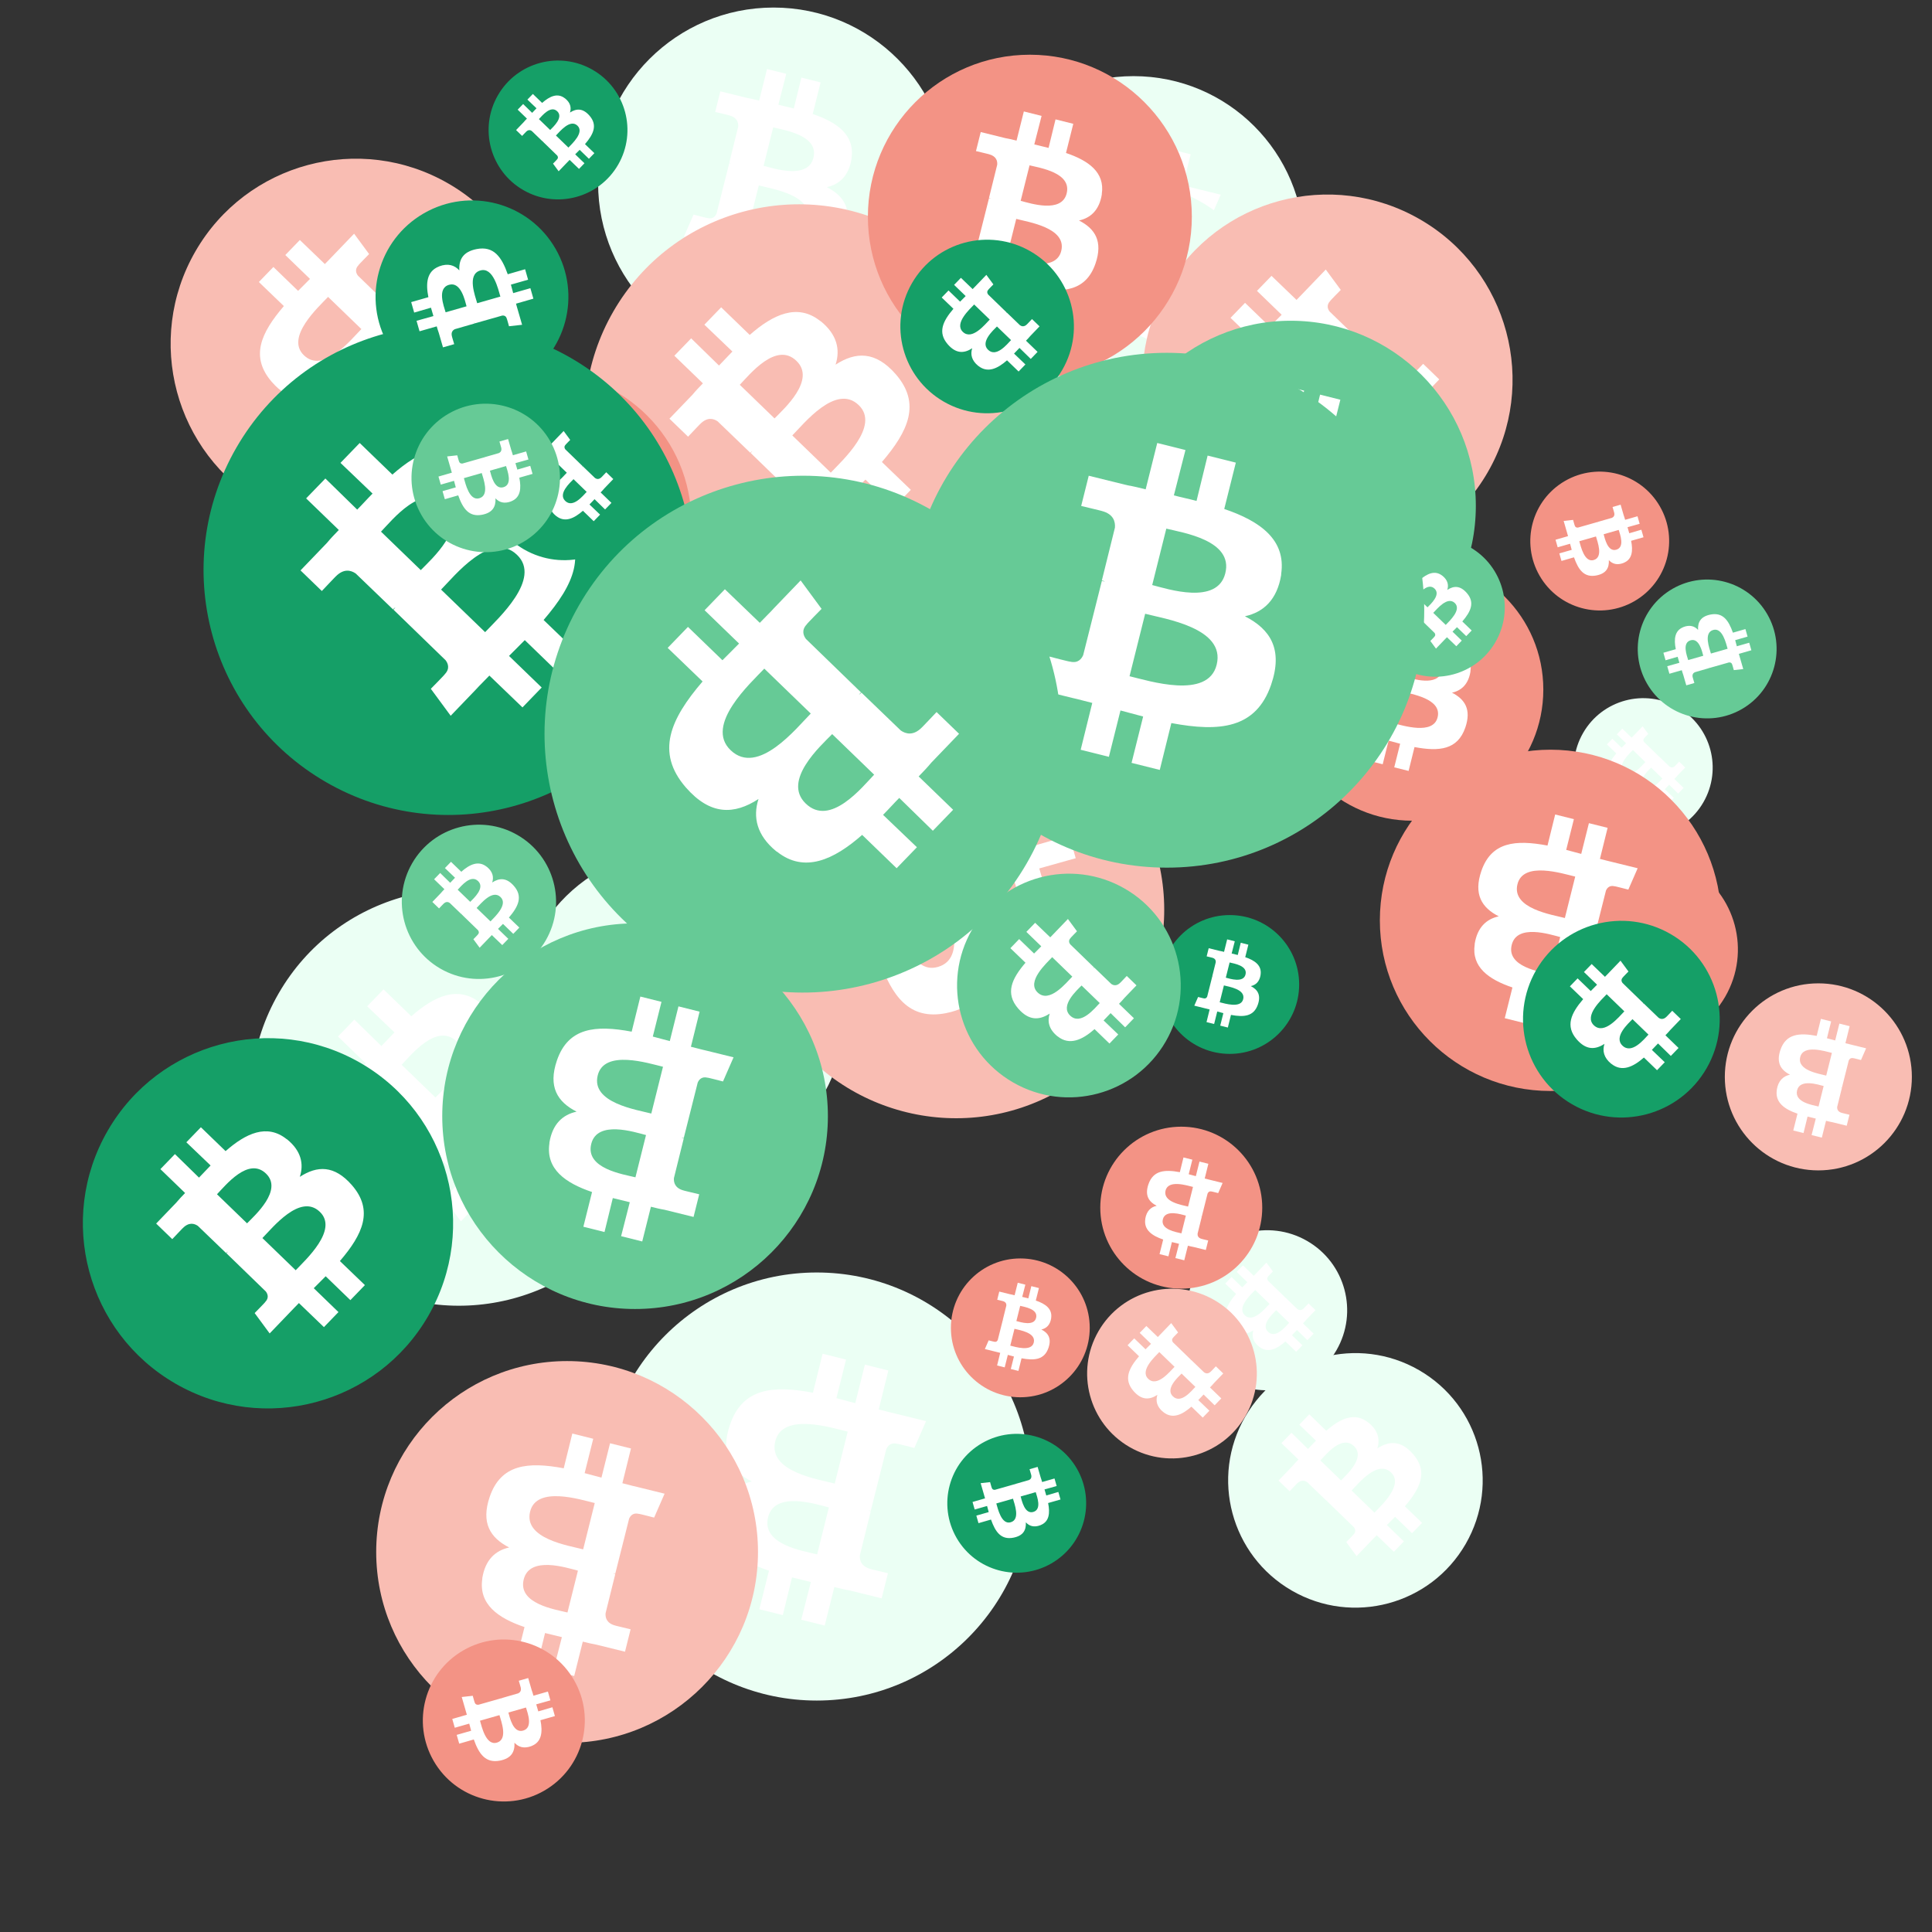 <svg viewBox="0 0 1024 1024"  xmlns="http://www.w3.org/2000/svg">
<rect x="0" y="0" width="1024" height="1024" fill="#333333" stroke="none"/>
<defs>
 <g id="asset1506" desc="Material Icons (Apache 2.0)/Logos/Bitcoin Logo">
  <path d="M738 439 c10 -68 -42 -105 -113 -129 l23 -92 -56 -14 -22 90 c-15 -4 -30 -7 -45 -11 l23 -90 -56 -14 -23 92 c-12 -3 -24 -6 -36 -8 l0 0 -77 -19 -15 60 c0 0 42 10 41 10 23 6 27 21 26 33 l-26 105 c2 0 4 1 6 2 -2 0 -4 -1 -6 -1 l-37 147 c-3 7 -10 17 -26 13 1 1 -41 -10 -41 -10 l-28 64 73 18 c14 3 27 7 40 10 l-23 93 56 14 23 -92 c15 4 30 8 45 12 l-23 92 56 14 23 -93 c96 18 168 11 198 -76 24 -70 -1 -110 -52 -136 37 -8 64 -33 72 -82 l0 0 zm-128 180 c-17 70 -135 32 -173 23 l31 -124 c38 10 160 28 142 101 zm17 -181 c-16 63 -114 31 -145 23 l28 -112 c32 8 134 23 117 89 l0 0 z" />
 </g>
<g id="asset1506_coin"><circle cx="511" cy="511" r="511" /><use href="#asset1506" fill="#FFF"/></g><g id="bitcoinArt234">
<use href="#asset1506_coin" fill="#EBFFF4" transform="translate(317,4) scale(0.182, 0.182) rotate(1080, 512, 512)" />
<use href="#asset1506_coin" fill="#EBFFF4" transform="translate(510,40) scale(0.177, 0.177) rotate(3420, 512, 512)" />
<use href="#asset1506_coin" fill="#EBFFF4" transform="translate(651,717) scale(0.132, 0.132) rotate(1740, 512, 512)" />
<use href="#asset1506_coin" fill="#EBFFF4" transform="translate(522,97) scale(0.150, 0.150) rotate(3240, 512, 512)" />
<use href="#asset1506_coin" fill="#EBFFF4" transform="translate(834,370) scale(0.072, 0.072) rotate(120, 512, 512)" />
<use href="#asset1506_coin" fill="#EBFFF4" transform="translate(319,674) scale(0.222, 0.222) rotate(900, 512, 512)" />
<use href="#asset1506_coin" fill="#EBFFF4" transform="translate(274,450) scale(0.170, 0.170) rotate(1500, 512, 512)" />
<use href="#asset1506_coin" fill="#EBFFF4" transform="translate(629,652) scale(0.083, 0.083) rotate(3000, 512, 512)" />
<use href="#asset1506_coin" fill="#EBFFF4" transform="translate(133,471) scale(0.216, 0.216) rotate(660, 512, 512)" />
<use href="#asset1506_coin" fill="#F9BDB3" transform="translate(576,683) scale(0.088, 0.088) rotate(1560, 512, 512)" />
<use href="#asset1506_coin" fill="#F9BDB3" transform="translate(90,84) scale(0.192, 0.192) rotate(120, 512, 512)" />
<use href="#asset1506_coin" fill="#F9BDB3" transform="translate(914,521) scale(0.097, 0.097) rotate(900, 512, 512)" />
<use href="#asset1506_coin" fill="#F9BDB3" transform="translate(360,383) scale(0.128, 0.128) rotate(2700, 512, 512)" />
<use href="#asset1506_coin" fill="#F9BDB3" transform="translate(154,247) scale(0.160, 0.160) rotate(2340, 512, 512)" />
<use href="#asset1506_coin" fill="#F9BDB3" transform="translate(605,103) scale(0.192, 0.192) rotate(840, 512, 512)" />
<use href="#asset1506_coin" fill="#F9BDB3" transform="translate(396,372) scale(0.216, 0.216) rotate(2940, 512, 512)" />
<use href="#asset1506_coin" fill="#F9BDB3" transform="translate(199,721) scale(0.198, 0.198) rotate(540, 512, 512)" />
<use href="#asset1506_coin" fill="#F9BDB3" transform="translate(310,108) scale(0.222, 0.222) rotate(2460, 512, 512)" />
<use href="#asset1506_coin" fill="#F39385" transform="translate(460,29) scale(0.168, 0.168) rotate(1440, 512, 512)" />
<use href="#asset1506_coin" fill="#F39385" transform="translate(583,597) scale(0.084, 0.084) rotate(2700, 512, 512)" />
<use href="#asset1506_coin" fill="#F39385" transform="translate(504,667) scale(0.072, 0.072) rotate(360, 512, 512)" />
<use href="#asset1506_coin" fill="#F39385" transform="translate(821,453) scale(0.098, 0.098) rotate(2100, 512, 512)" />
<use href="#asset1506_coin" fill="#F39385" transform="translate(224,869) scale(0.084, 0.084) rotate(60, 512, 512)" />
<use href="#asset1506_coin" fill="#F39385" transform="translate(811,250) scale(0.072, 0.072) rotate(2580, 512, 512)" />
<use href="#asset1506_coin" fill="#F39385" transform="translate(679,296) scale(0.136, 0.136) rotate(1800, 512, 512)" />
<use href="#asset1506_coin" fill="#F39385" transform="translate(731,397) scale(0.177, 0.177) rotate(1260, 512, 512)" />
<use href="#asset1506_coin" fill="#F39385" transform="translate(207,197) scale(0.156, 0.156) rotate(360, 512, 512)" />
<use href="#asset1506_coin" fill="#159F67" transform="translate(108,172) scale(0.254, 0.254) rotate(3180, 512, 512)" />
<use href="#asset1506_coin" fill="#159F67" transform="translate(477,127) scale(0.090, 0.090) rotate(480, 512, 512)" />
<use href="#asset1506_coin" fill="#159F67" transform="translate(199,106) scale(0.100, 0.100) rotate(3120, 512, 512)" />
<use href="#asset1506_coin" fill="#159F67" transform="translate(807,488) scale(0.102, 0.102) rotate(120, 512, 512)" />
<use href="#asset1506_coin" fill="#159F67" transform="translate(256,211) scale(0.084, 0.084) rotate(1560, 512, 512)" />
<use href="#asset1506_coin" fill="#159F67" transform="translate(502,760) scale(0.072, 0.072) rotate(2940, 512, 512)" />
<use href="#asset1506_coin" fill="#159F67" transform="translate(44,550) scale(0.192, 0.192) rotate(1740, 512, 512)" />
<use href="#asset1506_coin" fill="#159F67" transform="translate(259,32) scale(0.072, 0.072) rotate(1740, 512, 512)" />
<use href="#asset1506_coin" fill="#159F67" transform="translate(615,485) scale(0.072, 0.072) rotate(2880, 512, 512)" />
<use href="#asset1506_coin" fill="#66CA96" transform="translate(213,437) scale(0.080, 0.080) rotate(1380, 512, 512)" />
<use href="#asset1506_coin" fill="#66CA96" transform="translate(234,489) scale(0.200, 0.200) rotate(2340, 512, 512)" />
<use href="#asset1506_coin" fill="#66CA96" transform="translate(586,170) scale(0.192, 0.192) rotate(360, 512, 512)" />
<use href="#asset1506_coin" fill="#66CA96" transform="translate(724,285) scale(0.072, 0.072) rotate(3180, 512, 512)" />
<use href="#asset1506_coin" fill="#66CA96" transform="translate(218,214) scale(0.077, 0.077) rotate(1860, 512, 512)" />
<use href="#asset1506_coin" fill="#66CA96" transform="translate(507,463) scale(0.116, 0.116) rotate(2640, 512, 512)" />
<use href="#asset1506_coin" fill="#66CA96" transform="translate(482,187) scale(0.267, 0.267) rotate(360, 512, 512)" />
<use href="#asset1506_coin" fill="#66CA96" transform="translate(868,307) scale(0.072, 0.072) rotate(3120, 512, 512)" />
<use href="#asset1506_coin" fill="#66CA96" transform="translate(288,252) scale(0.268, 0.268) rotate(480, 512, 512)" />
</g>
</defs>
<use href="#bitcoinArt234" />
</svg>
